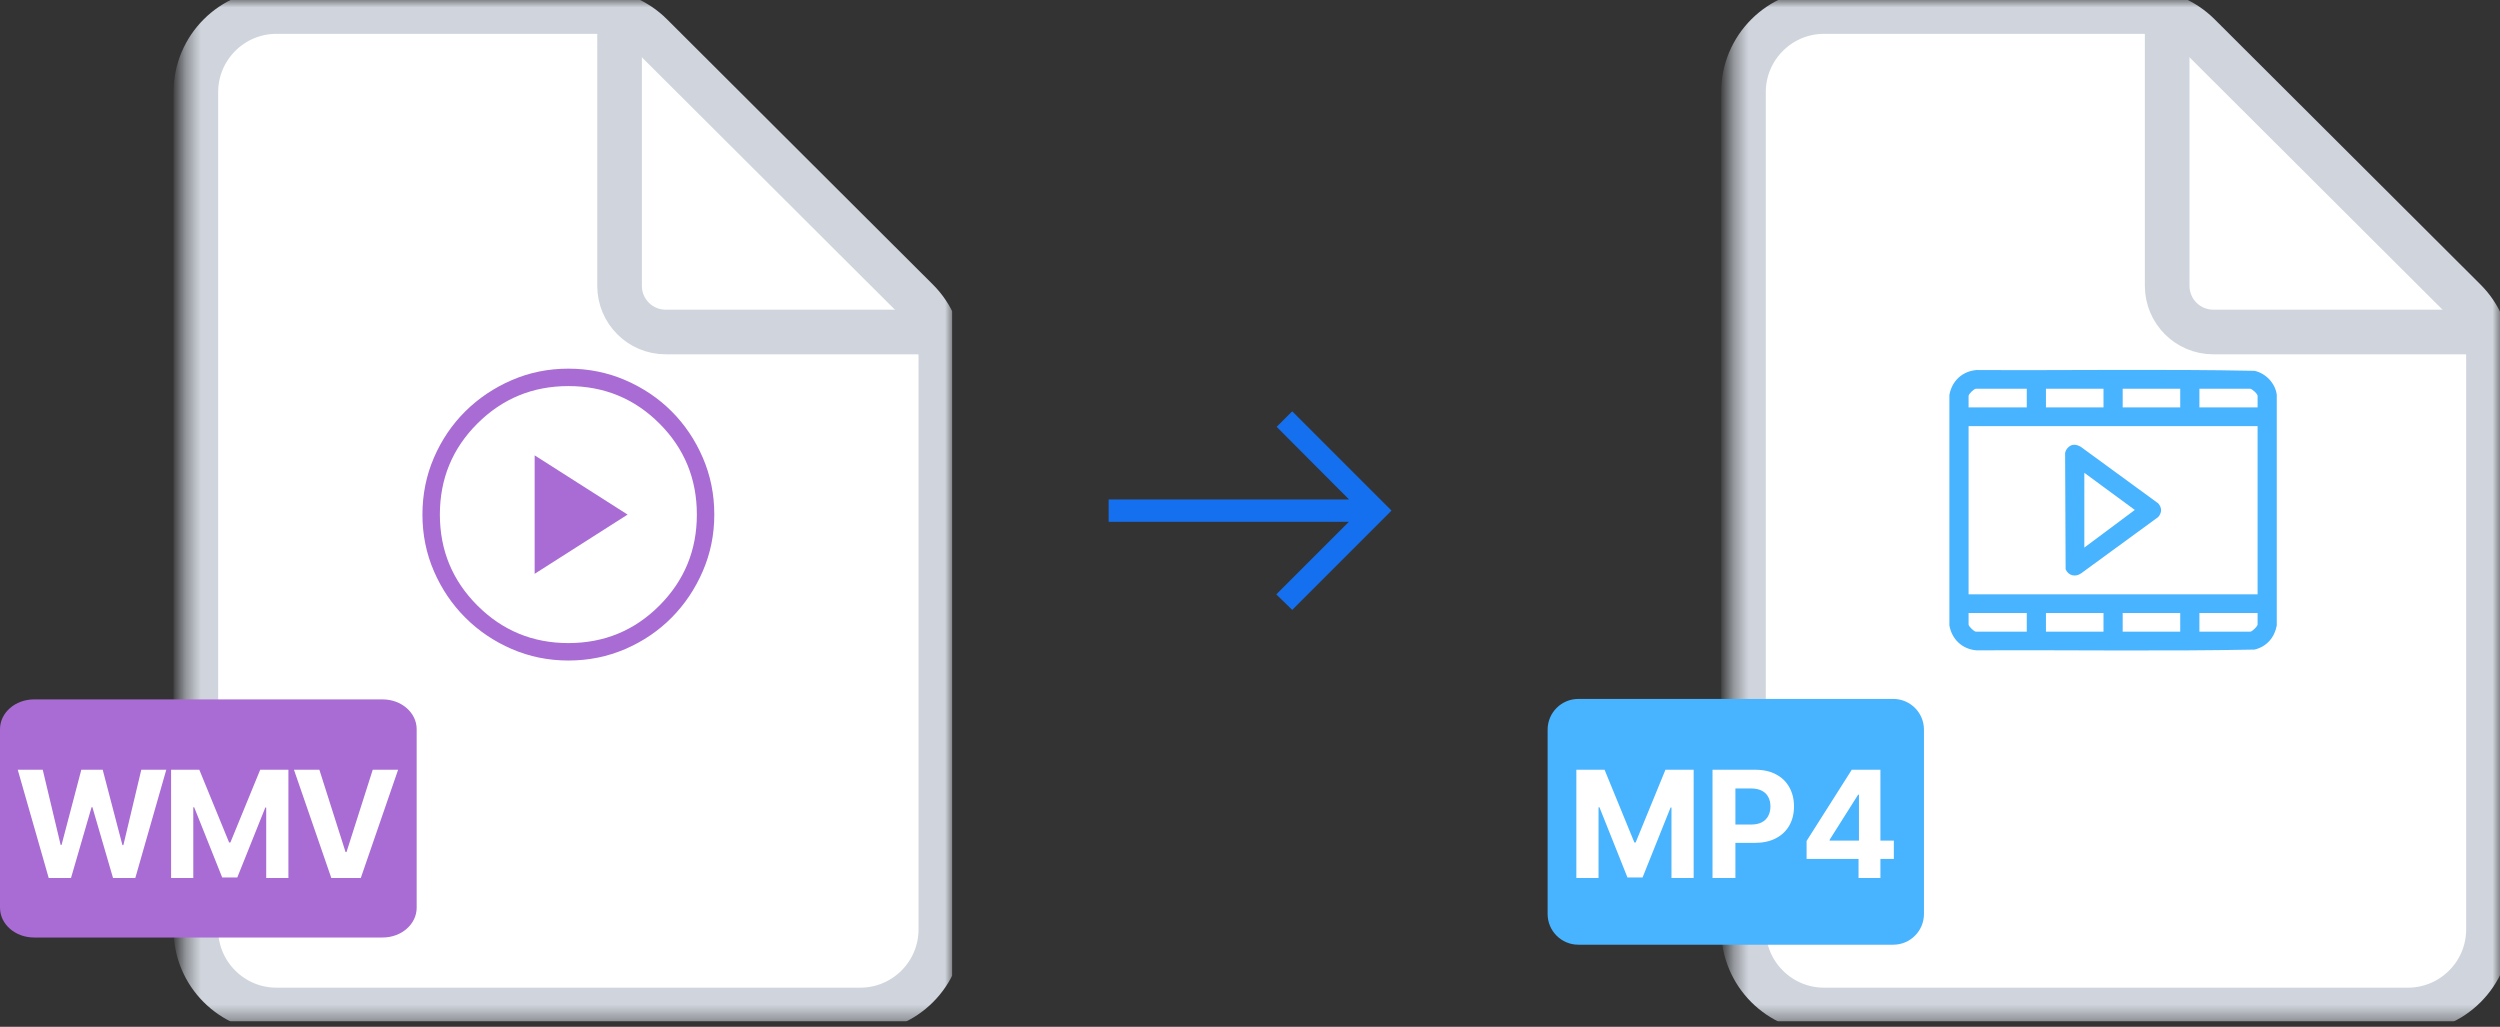 <svg width="168" height="69" viewBox="0 0 168 69" fill="none" xmlns="http://www.w3.org/2000/svg">
<rect x="0" y="0" width="168" height="69" fill="#333333" stroke="none"/>
<g clip-path="url(#clip0_1640_6048)">
<mask id="mask0_1640_6048" style="mask-type:luminance" maskUnits="userSpaceOnUse" x="12" y="0" width="52" height="69">
<path d="M64 0H12.387V68.645H64V0Z" fill="white"/>
</mask>
<g mask="url(#mask0_1640_6048)">
<path d="M57.806 67.871H18.581C15.588 67.871 13.161 65.445 13.161 62.452V6.194C13.161 3.201 15.588 0.774 18.581 0.774H39.934C41.368 0.774 42.745 1.344 43.761 2.357L61.633 20.185C62.653 21.202 63.226 22.582 63.226 24.022V62.452C63.226 65.445 60.799 67.871 57.806 67.871Z" fill="white" stroke="#D0D5DD" stroke-width="3"/>
<path d="M41.635 1.716V19.213C41.635 20.923 43.021 22.31 44.731 22.31H62.28" stroke="#D0D5DD" stroke-width="3" stroke-linecap="round"/>
</g>
<path d="M35.929 38.56L42.174 34.58L35.929 30.6V38.56ZM38.196 44.387C36.85 44.387 35.582 44.129 34.392 43.615C33.202 43.1 32.161 42.397 31.27 41.506C30.378 40.615 29.675 39.575 29.16 38.385C28.645 37.196 28.388 35.928 28.388 34.582C28.388 33.226 28.645 31.951 29.16 30.757C29.675 29.564 30.378 28.526 31.268 27.643C32.16 26.76 33.2 26.061 34.389 25.546C35.579 25.031 36.847 24.774 38.192 24.774C39.549 24.774 40.824 25.031 42.017 25.546C43.211 26.061 44.249 26.759 45.131 27.642C46.014 28.524 46.713 29.562 47.228 30.755C47.743 31.948 48.001 33.222 48.001 34.579C48.001 35.924 47.743 37.192 47.228 38.382C46.714 39.573 46.015 40.613 45.133 41.505C44.25 42.396 43.213 43.099 42.02 43.614C40.827 44.129 39.552 44.387 38.196 44.387ZM38.194 43.215C40.597 43.215 42.637 42.374 44.314 40.693C45.991 39.011 46.829 36.973 46.829 34.58C46.829 32.177 45.991 30.137 44.314 28.46C42.637 26.784 40.597 25.945 38.194 25.945C35.801 25.945 33.764 26.784 32.082 28.46C30.4 30.137 29.559 32.177 29.559 34.58C29.559 36.973 30.4 39.011 32.082 40.693C33.764 42.374 35.801 43.215 38.194 43.215Z" fill="#A86CD4"/>
<path d="M25.714 47H2.286C1.023 47 0 47.895 0 49V61C0 62.105 1.023 63 2.286 63H25.714C26.977 63 28 62.105 28 61V49C28 47.895 26.977 47 25.714 47Z" fill="#A86CD4"/>
<path d="M3.273 59L1.192 51.727H2.872L4.076 56.781H4.136L5.464 51.727H6.902L8.227 56.791H8.291L9.495 51.727H11.174L9.093 59H7.595L6.21 54.245H6.153L4.772 59H3.273ZM11.497 51.727H13.394L15.396 56.614H15.482L17.485 51.727H19.381V59H17.889V54.266H17.829L15.947 58.965H14.931L13.049 54.249H12.989V59H11.497V51.727ZM21.462 51.727L23.22 57.253H23.287L25.048 51.727H26.753L24.246 59H22.264L19.754 51.727H21.462Z" fill="white"/>
</g>
<mask id="mask1_1640_6048" style="mask-type:alpha" maskUnits="userSpaceOnUse" x="72" y="22" width="24" height="25">
<rect x="72" y="22.323" width="24" height="24" fill="#D9D9D9"/>
</mask>
<g mask="url(#mask1_1640_6048)">
<path d="M86.837 40.986L85.767 39.942L90.646 35.063H74.5V33.563H90.656L85.792 28.684L86.837 27.64L93.51 34.313L86.837 40.986Z" fill="#1570EF"/>
</g>
<g clip-path="url(#clip1_1640_6048)">
<mask id="mask2_1640_6048" style="mask-type:luminance" maskUnits="userSpaceOnUse" x="116" y="0" width="52" height="69">
<path d="M168 0H116.387V68.645H168V0Z" fill="white"/>
</mask>
<g mask="url(#mask2_1640_6048)">
<path d="M161.806 67.871H122.58C119.587 67.871 117.161 65.445 117.161 62.452V6.194C117.161 3.201 119.587 0.774 122.58 0.774H143.934C145.369 0.774 146.745 1.344 147.761 2.357L165.633 20.185C166.653 21.202 167.226 22.582 167.226 24.022V62.452C167.226 65.445 164.799 67.871 161.806 67.871Z" fill="white" stroke="#D0D5DD" stroke-width="3"/>
<path d="M145.635 1.716V19.213C145.635 20.923 147.021 22.31 148.732 22.31H166.28" stroke="#D0D5DD" stroke-width="3" stroke-linecap="round"/>
</g>
<mask id="mask3_1640_6048" style="mask-type:alpha" maskUnits="userSpaceOnUse" x="126" y="19" width="32" height="32">
<path d="M157.678 19.097H126.71V50.064H157.678V19.097Z" fill="#B131BD"/>
</mask>
<g mask="url(#mask3_1640_6048)">
<g clip-path="url(#clip2_1640_6048)">
<path d="M152.999 26.54V42.03C152.856 42.828 152.325 43.457 151.505 43.651C145.288 43.775 139.051 43.67 132.826 43.704C131.85 43.624 131.164 42.954 130.999 42.03V26.54C131.164 25.616 131.85 24.946 132.826 24.866C139.051 24.9 145.289 24.795 151.505 24.919C152.272 25.088 152.911 25.774 153 26.54H152.999ZM136.199 26.122H132.783C132.656 26.122 132.289 26.48 132.289 26.603V27.378H136.199V26.122ZM141.355 26.122H137.488V27.378H141.355V26.122ZM146.511 26.122H142.644V27.378H146.511V26.122ZM151.216 26.122H147.8V27.378H151.71V26.603C151.71 26.465 151.36 26.151 151.216 26.122ZM151.71 28.634H132.289V39.937H151.71V28.634ZM136.199 41.193H132.289V41.967C132.289 42.09 132.656 42.449 132.783 42.449H136.199V41.193ZM141.355 41.193H137.488V42.449H141.355V41.193ZM146.511 41.193H142.644V42.449H146.511V41.193ZM151.71 41.193H147.8V42.449H151.216C151.343 42.449 151.71 42.09 151.71 41.967V41.193Z" fill="#48B3FE"/>
<path d="M139.282 29.898C139.479 29.859 139.655 29.93 139.823 30.022L145.03 33.825C145.288 34.116 145.288 34.453 145.03 34.746L139.848 38.531C139.462 38.803 138.986 38.68 138.81 38.251L138.776 30.453C138.807 30.209 139.029 29.949 139.281 29.898L139.282 29.898ZM140.067 36.797L143.46 34.268L140.067 31.773V36.797Z" fill="#48B3FE"/>
</g>
</g>
<path d="M127.226 46.968H106.065C104.924 46.968 104 47.892 104 49.032V61.419C104 62.56 104.924 63.484 106.065 63.484H127.226C128.366 63.484 129.29 62.56 129.29 61.419V49.032C129.29 47.892 128.366 46.968 127.226 46.968Z" fill="#48B3FE"/>
<path d="M105.931 51.727H107.827L109.83 56.614H109.915L111.918 51.727H113.814V59H112.323V54.266H112.263L110.381 58.965H109.365L107.483 54.249H107.422V59H105.931V51.727ZM115.081 59V51.727H117.951C118.502 51.727 118.972 51.833 119.36 52.043C119.749 52.252 120.045 52.542 120.248 52.913C120.454 53.283 120.557 53.709 120.557 54.192C120.557 54.675 120.453 55.101 120.245 55.47C120.036 55.84 119.734 56.127 119.339 56.333C118.946 56.539 118.47 56.642 117.912 56.642H116.083V55.41H117.663C117.959 55.41 118.203 55.359 118.395 55.257C118.589 55.153 118.733 55.01 118.828 54.827C118.925 54.643 118.973 54.431 118.973 54.192C118.973 53.95 118.925 53.74 118.828 53.56C118.733 53.377 118.589 53.236 118.395 53.137C118.2 53.035 117.954 52.984 117.656 52.984H116.619V59H115.081ZM121.403 57.722V56.511L124.439 51.727H125.483V53.403H124.866L122.952 56.432V56.489H127.266V57.722H121.403ZM124.894 59V57.352L124.922 56.816V51.727H126.364V59H124.894Z" fill="white"/>
</g>
<defs>
<clipPath id="clip0_1640_6048">
<rect width="64" height="68.645" fill="white"/>
</clipPath>
<clipPath id="clip1_1640_6048">
<rect width="64" height="68.645" fill="white" transform="translate(104)"/>
</clipPath>
<clipPath id="clip2_1640_6048">
<rect width="22" height="18.857" fill="white" transform="translate(131 24.857)"/>
</clipPath>
</defs>
</svg>
